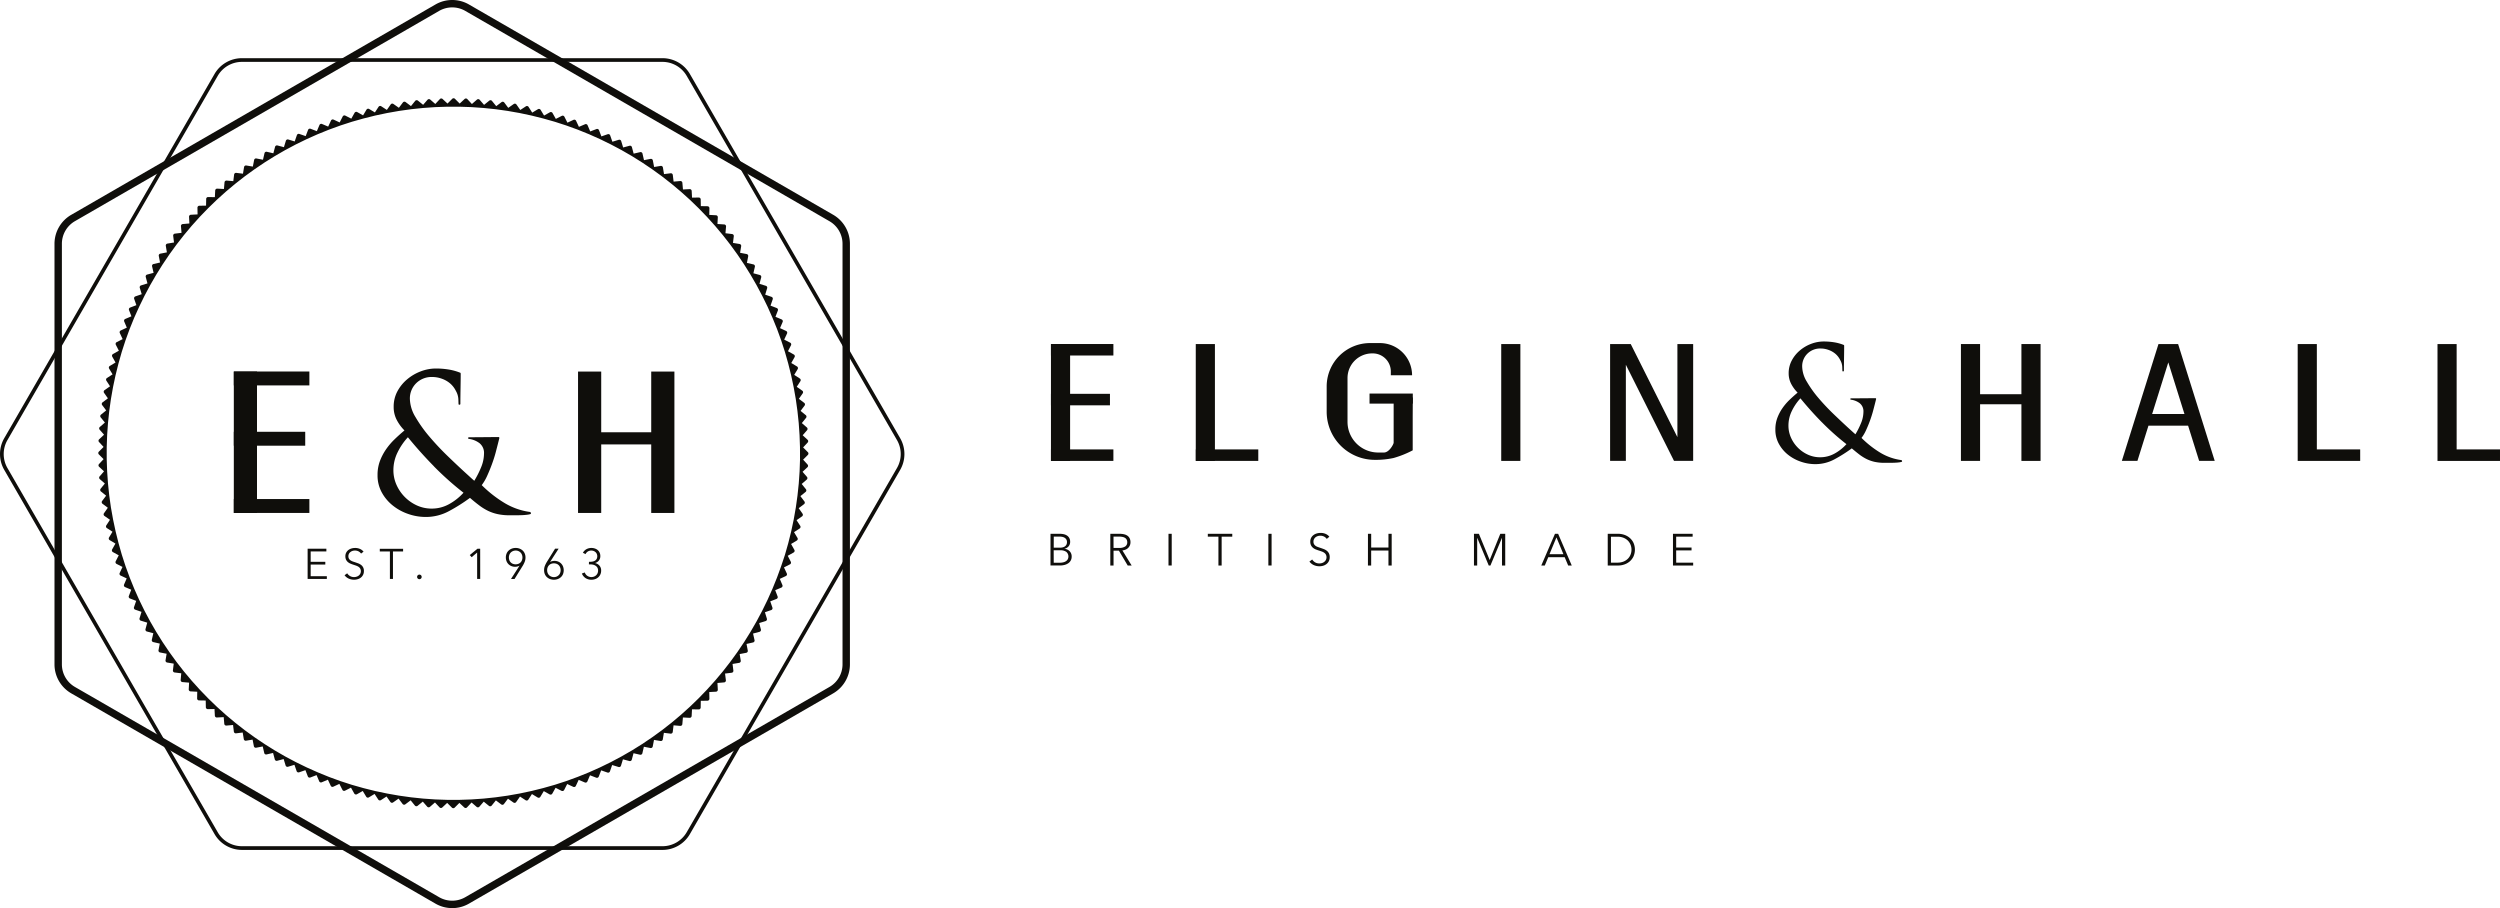 <svg id="Group_453" data-name="Group 453" xmlns="http://www.w3.org/2000/svg" width="227.647" height="82.691" viewBox="0 0 227.647 82.691">
  <path id="Path_86" data-name="Path 86" d="M145.548,73.959h.86a1.681,1.681,0,0,1,.331.034.9.9,0,0,1,.3.119.638.638,0,0,1,.216.226.693.693,0,0,1,.083.358.614.614,0,0,1-.139.4.652.652,0,0,1-.374.222v.008a.758.758,0,0,1,.466.218.679.679,0,0,1,.185.5.721.721,0,0,1-.075.329.738.738,0,0,1-.214.254,1.081,1.081,0,0,1-.338.16,1.621,1.621,0,0,1-.448.057h-.854Zm.294,1.264h.591a.931.931,0,0,0,.215-.026.576.576,0,0,0,.2-.083.442.442,0,0,0,.145-.156.475.475,0,0,0,.055-.241.462.462,0,0,0-.055-.235.469.469,0,0,0-.149-.156.629.629,0,0,0-.22-.087,1.308,1.308,0,0,0-.269-.027h-.51Zm0,1.37h.546a1.419,1.419,0,0,0,.3-.031.765.765,0,0,0,.253-.1.532.532,0,0,0,.173-.175.556.556,0,0,0-.129-.685.918.918,0,0,0-.548-.142h-.6Z" transform="translate(-49.891 -25.352)" fill="#0f0e0b"/>
  <path id="Path_87" data-name="Path 87" d="M154.131,76.846h-.294V73.959h.848a1.8,1.8,0,0,1,.393.041.9.9,0,0,1,.315.132.636.636,0,0,1,.205.239.779.779,0,0,1,.074.358.7.7,0,0,1-.212.516.7.7,0,0,1-.232.153,1,1,0,0,1-.293.074l.844,1.374h-.359l-.8-1.35h-.489Zm0-1.6h.51a.978.978,0,0,0,.547-.129.434.434,0,0,0,.191-.385.488.488,0,0,0-.054-.24.419.419,0,0,0-.146-.159.66.66,0,0,0-.229-.089,1.435,1.435,0,0,0-.3-.029h-.522Z" transform="translate(-52.733 -25.352)" fill="#0f0e0b"/>
  <rect id="Rectangle_74" data-name="Rectangle 74" width="0.293" height="2.887" transform="translate(106.402 48.607)" fill="#0f0e0b"/>
  <path id="Path_88" data-name="Path 88" d="M168.605,76.846h-.293V74.219h-.967v-.26h2.227v.26h-.967Z" transform="translate(-57.363 -25.352)" fill="#0f0e0b"/>
  <rect id="Rectangle_75" data-name="Rectangle 75" width="0.293" height="2.887" transform="translate(115.496 48.607)" fill="#0f0e0b"/>
  <path id="Path_89" data-name="Path 89" d="M183,74.385a.691.691,0,0,0-.241-.21.729.729,0,0,0-.354-.08.755.755,0,0,0-.216.032.644.644,0,0,0-.2.1.506.506,0,0,0-.144.17.491.491,0,0,0-.056.241.447.447,0,0,0,.053.228.512.512,0,0,0,.141.153.8.8,0,0,0,.2.1c.074.028.152.055.233.081.1.033.2.069.3.106a1.1,1.1,0,0,1,.275.149.733.733,0,0,1,.2.233.743.743,0,0,1,.078.357.784.784,0,0,1-.083.373.767.767,0,0,1-.215.259.88.88,0,0,1-.3.151,1.254,1.254,0,0,1-.341.049,1.3,1.3,0,0,1-.26-.027,1.2,1.2,0,0,1-.249-.08.99.99,0,0,1-.22-.135,1.006,1.006,0,0,1-.179-.187l.252-.188a.771.771,0,0,0,.264.259.738.738,0,0,0,.4.1.776.776,0,0,0,.224-.035.62.62,0,0,0,.206-.106.562.562,0,0,0,.151-.175.543.543,0,0,0,0-.493.517.517,0,0,0-.157-.168.916.916,0,0,0-.224-.112c-.084-.03-.172-.06-.264-.089s-.189-.064-.282-.1a.967.967,0,0,1-.249-.149.712.712,0,0,1-.177-.226.738.738,0,0,1-.066-.331.727.727,0,0,1,.083-.358.756.756,0,0,1,.219-.249.892.892,0,0,1,.3-.143,1.223,1.223,0,0,1,.322-.045,1.106,1.106,0,0,1,.5.1.855.855,0,0,1,.313.246Z" transform="translate(-62.187 -25.313)" fill="#0f0e0b"/>
  <path id="Path_90" data-name="Path 90" d="M189.533,73.959h.294v1.252H191.4V73.959h.294v2.887H191.4V75.48h-1.574v1.366h-.294Z" transform="translate(-64.969 -25.352)" fill="#0f0e0b"/>
  <path id="Path_91" data-name="Path 91" d="M205.655,76.348h0l.966-2.389h.449v2.887h-.294V74.339h-.008l-1.045,2.508h-.154l-1.044-2.508h-.009v2.508h-.293V73.959h.449Z" transform="translate(-70.006 -25.352)" fill="#0f0e0b"/>
  <path id="Path_92" data-name="Path 92" d="M213.868,76.846h-.321l1.247-2.888h.287l1.24,2.888h-.325l-.319-.758h-1.492Zm.425-1.027h1.271l-.636-1.533Z" transform="translate(-73.2 -25.352)" fill="#0f0e0b"/>
  <path id="Path_93" data-name="Path 93" d="M222.754,73.959h.959a1.7,1.7,0,0,1,.539.089,1.472,1.472,0,0,1,.49.272,1.367,1.367,0,0,1,.352.452,1.546,1.546,0,0,1,0,1.263,1.388,1.388,0,0,1-.352.452,1.49,1.49,0,0,1-.49.27,1.683,1.683,0,0,1-.539.09h-.959Zm.293,2.626h.584a1.448,1.448,0,0,0,.568-.1,1.185,1.185,0,0,0,.4-.267,1.1,1.1,0,0,0,.239-.377,1.235,1.235,0,0,0,0-.872,1.1,1.1,0,0,0-.239-.378,1.184,1.184,0,0,0-.4-.266,1.436,1.436,0,0,0-.568-.1h-.584Z" transform="translate(-76.356 -25.352)" fill="#0f0e0b"/>
  <path id="Path_94" data-name="Path 94" d="M232.088,76.585h1.545v.261h-1.839V73.959h1.791v.26h-1.5v.992h1.4v.261h-1.4Z" transform="translate(-79.455 -25.352)" fill="#0f0e0b"/>
  <rect id="Rectangle_76" data-name="Rectangle 76" width="1.744" height="10.64" transform="translate(95.698 31.33)" fill="#0f0e0b"/>
  <rect id="Rectangle_77" data-name="Rectangle 77" width="1.744" height="10.64" transform="translate(108.885 31.33)" fill="#0f0e0b"/>
  <rect id="Rectangle_78" data-name="Rectangle 78" width="1.744" height="10.64" transform="translate(136.7 31.33)" fill="#0f0e0b"/>
  <path id="Path_95" data-name="Path 95" d="M191.656,52.489h-1.744v4.124c-.012.137-.4.887-.888.887h-.518a2.794,2.794,0,0,1-2.795-2.794V50.718a2.244,2.244,0,0,1,2.244-2.244h.054a1.646,1.646,0,0,1,1.646,1.646v.347h1.935a2.932,2.932,0,0,0-2.932-2.933h-.894a3.951,3.951,0,0,0-3.951,3.951v2.3a4.382,4.382,0,0,0,4.382,4.382A7.615,7.615,0,0,0,189.9,58a8.91,8.91,0,0,0,1.747-.7q0-1.566,0-3.134Z" transform="translate(-63.008 -16.294)" fill="#0f0e0b"/>
  <path id="Path_96" data-name="Path 96" d="M230.646,47.669h-1.435v8.475l-4.249-8.477-1.879,0v10.64h1.435V49.555l4.384,8.751,1.744,0Z" transform="translate(-76.469 -16.339)" fill="#0f0e0b"/>
  <rect id="Rectangle_79" data-name="Rectangle 79" width="5.686" height="1.046" transform="translate(95.698 31.326)" fill="#0f0e0b"/>
  <rect id="Rectangle_80" data-name="Rectangle 80" width="5.686" height="1.046" transform="translate(95.698 40.923)" fill="#0f0e0b"/>
  <rect id="Rectangle_81" data-name="Rectangle 81" width="5.687" height="1.046" transform="translate(108.891 40.923)" fill="#0f0e0b"/>
  <path id="Path_97" data-name="Path 97" d="M324.04,57.263h-3.947V47.671h-1.744v10.64h1.744v0h3.947Z" transform="translate(-109.124 -16.341)" fill="#0f0e0b"/>
  <path id="Path_98" data-name="Path 98" d="M343.411,57.263h-3.948V47.671H337.72v10.64h1.743v0h3.948Z" transform="translate(-115.764 -16.341)" fill="#0f0e0b"/>
  <rect id="Rectangle_82" data-name="Rectangle 82" width="5.373" height="1.047" transform="translate(95.698 35.861)" fill="#0f0e0b"/>
  <path id="Path_99" data-name="Path 99" d="M277.2,47.67v4.568h-3.764V47.67h-1.744v10.64h1.744V53.153H277.2v5.158h1.744V47.67Z" transform="translate(-93.132 -16.341)" fill="#0f0e0b"/>
  <path id="Path_100" data-name="Path 100" d="M301.025,58.31h1.419L299.11,47.67h-1.788l-3.335,10.64h1.418l1.006-3.209h3.608Zm-4.28-4.27,1.472-4.7,1.471,4.7Z" transform="translate(-100.774 -16.341)" fill="#0f0e0b"/>
  <rect id="Rectangle_83" data-name="Rectangle 83" width="3.94" height="0.916" transform="translate(124.708 35.837)" fill="#0f0e0b"/>
  <path id="Path_101" data-name="Path 101" d="M257.269,58.321a4.083,4.083,0,0,1-.415.033c-.15.007-.3.01-.45.01h-.486a4.128,4.128,0,0,1-.892-.087,3.285,3.285,0,0,1-.727-.252,4,4,0,0,1-.667-.415q-.327-.251-.692-.562a13.184,13.184,0,0,1-1.558.986,3.652,3.652,0,0,1-1.765.45,4,4,0,0,1-1.324-.227,3.843,3.843,0,0,1-1.161-.632,3.236,3.236,0,0,1-.83-.986,2.644,2.644,0,0,1-.321-1.306,2.966,2.966,0,0,1,.172-1.039,4.049,4.049,0,0,1,.45-.875,5.039,5.039,0,0,1,.641-.763c.243-.235.5-.464.762-.684a3.281,3.281,0,0,1-.58-.786,2.067,2.067,0,0,1-.234-.979,2.436,2.436,0,0,1,.278-1.153,3.032,3.032,0,0,1,.735-.916,3.494,3.494,0,0,1,1.03-.607,3.248,3.248,0,0,1,1.16-.216,6.1,6.1,0,0,1,.908.07,4.048,4.048,0,0,1,.892.241c.034,0,.051.05.051.085,0,.743-.024,1.482-.024,2.286a.086.086,0,0,1-.088.044.055.055,0,0,1-.051-.061l-.011-.306a1.375,1.375,0,0,0-.189-.672,1.77,1.77,0,0,0-.425-.555,1.992,1.992,0,0,0-.632-.363,2.13,2.13,0,0,0-.726-.13,1.647,1.647,0,0,0-1.2.467,1.6,1.6,0,0,0-.477,1.2,2.76,2.76,0,0,0,.425,1.359,10.138,10.138,0,0,0,1.055,1.48,19.806,19.806,0,0,0,1.359,1.444q.729.7,1.334,1.256c.126.115.247.224.363.329s.22.2.312.277a7.1,7.1,0,0,0,.5-.994A2.761,2.761,0,0,0,254,53.723a.934.934,0,0,0-.329-.779,1.673,1.673,0,0,0-.814-.329c-.035-.011-.052-.028-.052-.052a.07.07,0,0,1,.052-.07c.722,0,1.719-.014,2.265-.014a.1.1,0,0,1,.035.069c-.058.243-.194.771-.275,1.073s-.176.6-.285.9-.229.589-.355.865a3.583,3.583,0,0,1-.417.71A9.087,9.087,0,0,0,255.5,57.42a4.992,4.992,0,0,0,1.989.7l.035.138a1.016,1.016,0,0,1-.26.062m-7.037-3.637q-1.031-1.047-1.964-2.191a4.655,4.655,0,0,0-.779,1.144,3.019,3.019,0,0,0-.312,1.332,2.67,2.67,0,0,0,.233,1.108,3.069,3.069,0,0,0,1.549,1.549,2.654,2.654,0,0,0,1.108.233,2.692,2.692,0,0,0,1.309-.336,4.174,4.174,0,0,0,1.082-.858,22.661,22.661,0,0,1-2.225-1.983" transform="translate(-84.318 -16.22)" fill="#0f0e0b"/>
  <path id="Path_102" data-name="Path 102" d="M42.9,78.529h1.473v.248H42.623V76.025H44.33v.248H42.9v.945h1.333v.249H42.9Z" transform="translate(-14.611 -26.06)" fill="#0f0e0b"/>
  <path id="Path_103" data-name="Path 103" d="M49.244,76.432a.662.662,0,0,0-.229-.2.7.7,0,0,0-.338-.076.762.762,0,0,0-.206.031.61.61,0,0,0-.191.1.47.47,0,0,0-.191.391.431.431,0,0,0,.051.218.47.47,0,0,0,.133.146.779.779,0,0,0,.191.1q.105.039.223.077c.1.032.191.066.288.1a1.052,1.052,0,0,1,.262.141.65.65,0,0,1,.264.562.726.726,0,0,1-.282.6.861.861,0,0,1-.287.144,1.168,1.168,0,0,1-.325.047,1.331,1.331,0,0,1-.248-.025,1.149,1.149,0,0,1-.237-.076.954.954,0,0,1-.21-.128.925.925,0,0,1-.172-.179l.241-.178a.731.731,0,0,0,.25.246.715.715,0,0,0,.379.1.727.727,0,0,0,.214-.034.6.6,0,0,0,.2-.1.559.559,0,0,0,.144-.167.518.518,0,0,0,0-.471.51.51,0,0,0-.15-.16.94.94,0,0,0-.214-.106c-.08-.029-.165-.057-.252-.085s-.181-.061-.269-.1a.928.928,0,0,1-.237-.142.694.694,0,0,1-.169-.216.709.709,0,0,1-.063-.315.691.691,0,0,1,.08-.342A.717.717,0,0,1,48.1,76.1a.866.866,0,0,1,.285-.136,1.126,1.126,0,0,1,.306-.043,1.062,1.062,0,0,1,.478.1.816.816,0,0,1,.3.236Z" transform="translate(-16.365 -26.024)" fill="#0f0e0b"/>
  <path id="Path_104" data-name="Path 104" d="M53.821,78.778h-.279v-2.5h-.921v-.248h2.122v.248h-.922Z" transform="translate(-18.038 -26.06)" fill="#0f0e0b"/>
  <path id="Path_105" data-name="Path 105" d="M58.205,79.82a.211.211,0,0,1-.058.146.211.211,0,0,1-.3,0,.211.211,0,0,1-.058-.146.208.208,0,0,1,.058-.145.211.211,0,0,1,.3,0,.208.208,0,0,1,.058.145" transform="translate(-19.808 -27.289)" fill="#0f0e0b"/>
  <path id="Path_106" data-name="Path 106" d="M66.039,78.778h-.28V76.372l-.5.424-.171-.194.7-.575h.249Z" transform="translate(-22.312 -26.06)" fill="#0f0e0b"/>
  <path id="Path_107" data-name="Path 107" d="M71.329,77.54l-.007-.008a.5.5,0,0,1-.176.074.905.905,0,0,1-.218.028.875.875,0,0,1-.332-.062.783.783,0,0,1-.444-.442.913.913,0,0,1-.064-.343.928.928,0,0,1,.066-.352.776.776,0,0,1,.187-.275.891.891,0,0,1,.283-.177.98.98,0,0,1,.358-.064.969.969,0,0,1,.358.064.886.886,0,0,1,.285.177.782.782,0,0,1,.186.275.928.928,0,0,1,.066.352,1.05,1.05,0,0,1-.074.4,2.51,2.51,0,0,1-.174.35l-.751,1.209h-.323Zm.269-.754a.679.679,0,0,0-.045-.249.572.572,0,0,0-.126-.2.6.6,0,0,0-.194-.132.628.628,0,0,0-.249-.049.617.617,0,0,0-.248.049.6.6,0,0,0-.2.132.572.572,0,0,0-.126.2.692.692,0,0,0-.045.249.7.7,0,0,0,.043.246.567.567,0,0,0,.122.2.558.558,0,0,0,.195.131.674.674,0,0,0,.254.047.667.667,0,0,0,.254-.047.548.548,0,0,0,.2-.131.557.557,0,0,0,.122-.2.689.689,0,0,0,.043-.246" transform="translate(-24.026 -26.024)" fill="#0f0e0b"/>
  <path id="Path_108" data-name="Path 108" d="M75.932,77.227l.007.007a.492.492,0,0,1,.175-.074.942.942,0,0,1,.218-.027.875.875,0,0,1,.332.062.823.823,0,0,1,.267.173.8.8,0,0,1,.177.269.976.976,0,0,1,0,.7.784.784,0,0,1-.186.272.886.886,0,0,1-.285.177,1.025,1.025,0,0,1-.715,0,.89.89,0,0,1-.284-.177.785.785,0,0,1-.187-.272.919.919,0,0,1-.065-.354,1.062,1.062,0,0,1,.073-.4,2.449,2.449,0,0,1,.175-.35l.75-1.209h.323Zm-.269.753a.675.675,0,0,0,.045.251.594.594,0,0,0,.126.2.643.643,0,0,0,.692.132.6.6,0,0,0,.194-.132.568.568,0,0,0,.127-.2.675.675,0,0,0,.045-.251.689.689,0,0,0-.043-.246.573.573,0,0,0-.122-.2.563.563,0,0,0-.194-.13.72.72,0,0,0-.51,0,.556.556,0,0,0-.194.13.6.6,0,0,0-.123.2.689.689,0,0,0-.043.246" transform="translate(-25.841 -26.06)" fill="#0f0e0b"/>
  <path id="Path_109" data-name="Path 109" d="M81.267,77.178h.12a1.079,1.079,0,0,0,.249-.028.591.591,0,0,0,.2-.086.435.435,0,0,0,.138-.158.549.549,0,0,0,.007-.444.472.472,0,0,0-.118-.164.571.571,0,0,0-.175-.105.6.6,0,0,0-.208-.037.591.591,0,0,0-.31.082.584.584,0,0,0-.216.242l-.237-.124a.828.828,0,0,1,.327-.329.94.94,0,0,1,.45-.108.95.95,0,0,1,.31.05.77.77,0,0,1,.257.141.671.671,0,0,1,.177.232.74.74,0,0,1,.064.316.622.622,0,0,1-.135.41.649.649,0,0,1-.342.22v.008a.722.722,0,0,1,.394.227.665.665,0,0,1,.158.457.81.81,0,0,1-.073.352.756.756,0,0,1-.192.26.811.811,0,0,1-.281.164.992.992,0,0,1-.34.057.948.948,0,0,1-.528-.145.9.9,0,0,1-.342-.419l.264-.1a.613.613,0,0,0,.233.31.658.658,0,0,0,.373.111.666.666,0,0,0,.228-.041.576.576,0,0,0,.194-.117.559.559,0,0,0,.134-.184.584.584,0,0,0,.05-.249.525.525,0,0,0-.06-.263.477.477,0,0,0-.161-.172.678.678,0,0,0-.23-.1,1.127,1.127,0,0,0-.264-.029h-.12Z" transform="translate(-27.637 -26.023)" fill="#0f0e0b"/>
  <rect id="Rectangle_84" data-name="Rectangle 84" width="2.111" height="12.875" transform="translate(21.291 33.834)" fill="#0f0e0b"/>
  <rect id="Rectangle_85" data-name="Rectangle 85" width="6.881" height="1.266" transform="translate(21.291 33.829)" fill="#0f0e0b"/>
  <rect id="Rectangle_86" data-name="Rectangle 86" width="6.881" height="1.266" transform="translate(21.291 45.442)" fill="#0f0e0b"/>
  <rect id="Rectangle_87" data-name="Rectangle 87" width="6.502" height="1.267" transform="translate(21.291 39.318)" fill="#0f0e0b"/>
  <path id="Path_110" data-name="Path 110" d="M86.754,51.481v5.528H82.2V51.481H80.09V64.356H82.2V58.115h4.554v6.241h2.111V51.481Z" transform="translate(-27.454 -17.647)" fill="#0f0e0b"/>
  <path id="Path_111" data-name="Path 111" d="M65.956,64.368a4.917,4.917,0,0,1-.5.041c-.182.007-.364.011-.545.011h-.588a5,5,0,0,1-1.078-.105,3.908,3.908,0,0,1-.88-.3,4.839,4.839,0,0,1-.806-.5q-.4-.3-.837-.68a15.757,15.757,0,0,1-1.886,1.194,4.42,4.42,0,0,1-2.137.545,4.83,4.83,0,0,1-1.6-.273,4.647,4.647,0,0,1-1.4-.765,3.911,3.911,0,0,1-1.006-1.194,3.206,3.206,0,0,1-.387-1.581,3.6,3.6,0,0,1,.208-1.257,4.912,4.912,0,0,1,.545-1.058,6,6,0,0,1,.776-.922q.44-.428.922-.828a3.952,3.952,0,0,1-.7-.952,2.511,2.511,0,0,1-.283-1.183A2.946,2.946,0,0,1,54.1,53.16a3.7,3.7,0,0,1,.889-1.108,4.261,4.261,0,0,1,1.247-.735,3.933,3.933,0,0,1,1.4-.262,7.384,7.384,0,0,1,1.1.086,4.871,4.871,0,0,1,1.08.292c.041,0,.062.06.062.1,0,.9-.03,1.794-.03,2.766a.1.1,0,0,1-.106.054.068.068,0,0,1-.062-.074l-.013-.37a1.671,1.671,0,0,0-.228-.813,2.128,2.128,0,0,0-.513-.671,2.376,2.376,0,0,0-.764-.439,2.566,2.566,0,0,0-.879-.158,1.991,1.991,0,0,0-1.456.565,1.935,1.935,0,0,0-.576,1.447,3.342,3.342,0,0,0,.513,1.644,12.2,12.2,0,0,0,1.278,1.79q.764.9,1.643,1.749T60.3,60.544c.152.139.3.271.438.4s.266.239.378.335a8.6,8.6,0,0,0,.608-1.2A3.351,3.351,0,0,0,62,58.805a1.13,1.13,0,0,0-.4-.942,2.025,2.025,0,0,0-.984-.4c-.042-.013-.063-.034-.063-.063a.083.083,0,0,1,.063-.084c.873,0,2.079-.018,2.741-.018a.123.123,0,0,1,.042.084c-.07.294-.235.933-.331,1.3s-.214.726-.346,1.087-.277.712-.429,1.048a4.433,4.433,0,0,1-.5.859,11,11,0,0,0,2.033,1.6,6.053,6.053,0,0,0,2.408.848l.043.168a1.232,1.232,0,0,1-.315.074m-8.516-4.4q-1.247-1.267-2.376-2.651a5.65,5.65,0,0,0-.943,1.383,3.64,3.64,0,0,0-.377,1.613,3.232,3.232,0,0,0,.283,1.341A3.711,3.711,0,0,0,55.9,63.529a3.21,3.21,0,0,0,1.341.283,3.245,3.245,0,0,0,1.582-.407,5.04,5.04,0,0,0,1.31-1.038,27.482,27.482,0,0,1-2.693-2.4" transform="translate(-17.927 -17.5)" fill="#0f0e0b"/>
  <path id="Path_112" data-name="Path 112" d="M43.765,82.691a3.04,3.04,0,0,1-1.523-.407L9.072,63.133A3.049,3.049,0,0,1,7.55,60.5V22.2a3.052,3.052,0,0,1,1.522-2.637L42.243.407a3.054,3.054,0,0,1,3.046,0l33.17,19.151A3.053,3.053,0,0,1,79.981,22.2V60.5a3.052,3.052,0,0,1-1.523,2.637L45.288,82.285a3.041,3.041,0,0,1-1.523.407m0-82.018A2.377,2.377,0,0,0,42.58.99L9.409,20.141A2.379,2.379,0,0,0,8.224,22.2V60.5a2.375,2.375,0,0,0,1.186,2.052L42.58,81.7a2.382,2.382,0,0,0,2.371,0L78.122,62.55A2.375,2.375,0,0,0,79.307,60.5V22.2a2.377,2.377,0,0,0-1.185-2.054L44.951.99A2.377,2.377,0,0,0,43.765.674" transform="translate(-2.588 0)" fill="#0f0e0b"/>
  <path id="Path_113" data-name="Path 113" d="M78.229,45.838l-.43-.43.415-.447a.176.176,0,0,0-.008-.248L77.76,44.3l.4-.461a.176.176,0,0,0-.017-.248l-.46-.4.384-.475a.177.177,0,0,0-.026-.248l-.473-.384.367-.488a.177.177,0,0,0-.035-.246l-.486-.367.35-.5a.175.175,0,0,0-.044-.245l-.5-.35.332-.512a.177.177,0,0,0-.052-.244l-.511-.331.315-.524a.177.177,0,0,0-.06-.242l-.522-.314.3-.534a.175.175,0,0,0-.068-.239l-.534-.3.277-.544a.176.176,0,0,0-.077-.237l-.544-.276.259-.554a.178.178,0,0,0-.085-.235l-.553-.257.239-.562a.176.176,0,0,0-.094-.231l-.561-.239.219-.57a.176.176,0,0,0-.1-.227l-.568-.219.2-.577a.175.175,0,0,0-.109-.223l-.576-.2.178-.585a.176.176,0,0,0-.116-.22l-.583-.179.158-.59a.175.175,0,0,0-.124-.215l-.589-.158.137-.595a.177.177,0,0,0-.132-.212l-.593-.137.115-.6a.174.174,0,0,0-.138-.206l-.6-.116.1-.6a.176.176,0,0,0-.147-.2l-.6-.1.074-.606a.176.176,0,0,0-.153-.2l-.605-.074.053-.609a.175.175,0,0,0-.16-.191L70,25.062l.032-.611a.175.175,0,0,0-.167-.184l-.609-.033.011-.609a.176.176,0,0,0-.173-.179l-.609-.011-.011-.611a.176.176,0,0,0-.18-.172l-.609.011-.032-.61a.176.176,0,0,0-.185-.166l-.609.032-.054-.608a.176.176,0,0,0-.191-.16l-.607.053-.074-.606a.177.177,0,0,0-.2-.154l-.6.075-.1-.6a.177.177,0,0,0-.2-.147l-.6.1-.117-.6a.175.175,0,0,0-.206-.139l-.6.117-.137-.6a.175.175,0,0,0-.211-.131l-.594.137-.158-.59A.178.178,0,0,0,62,17.937l-.588.159-.179-.585a.175.175,0,0,0-.22-.116l-.582.178-.2-.577a.175.175,0,0,0-.224-.109l-.576.2-.22-.57a.176.176,0,0,0-.227-.1l-.569.218-.239-.562a.177.177,0,0,0-.231-.094l-.561.239-.259-.554a.176.176,0,0,0-.233-.085l-.553.258-.277-.544a.174.174,0,0,0-.236-.077l-.544.277-.3-.534a.175.175,0,0,0-.239-.069l-.532.3-.315-.522a.176.176,0,0,0-.242-.06l-.522.314L52.8,14.4a.176.176,0,0,0-.243-.052l-.511.333-.35-.5a.176.176,0,0,0-.246-.043l-.5.349L50.587,14a.177.177,0,0,0-.246-.035l-.487.367-.384-.475a.178.178,0,0,0-.248-.026l-.475.384-.4-.461a.177.177,0,0,0-.248-.017l-.46.4-.416-.448a.177.177,0,0,0-.249-.008l-.446.415-.431-.432a.176.176,0,0,0-.249,0l-.431.432-.447-.417a.176.176,0,0,0-.248.009l-.415.446-.461-.4a.176.176,0,0,0-.248.018l-.4.459-.475-.384a.177.177,0,0,0-.247.026l-.384.475-.488-.368a.177.177,0,0,0-.246.034l-.367.488-.5-.351a.176.176,0,0,0-.245.044l-.35.5-.513-.333a.175.175,0,0,0-.243.051l-.333.511-.523-.314a.175.175,0,0,0-.241.059l-.313.522-.534-.3a.175.175,0,0,0-.239.068l-.3.533-.544-.277a.177.177,0,0,0-.238.077l-.277.544-.553-.258a.177.177,0,0,0-.235.085l-.257.552-.563-.239a.175.175,0,0,0-.231.094l-.238.561-.57-.219a.176.176,0,0,0-.228.1l-.218.57-.578-.2a.177.177,0,0,0-.223.109l-.2.576-.584-.179a.176.176,0,0,0-.22.118l-.177.582-.59-.157a.176.176,0,0,0-.216.124l-.157.589-.595-.137a.176.176,0,0,0-.212.132l-.137.593-.6-.116a.175.175,0,0,0-.206.139l-.117.6-.6-.1a.177.177,0,0,0-.2.147l-.1.6-.606-.074a.176.176,0,0,0-.2.153l-.074.6-.608-.053a.177.177,0,0,0-.191.16l-.053.607-.61-.032a.176.176,0,0,0-.185.167l-.032.609-.611-.011a.175.175,0,0,0-.179.172l-.011.61-.61.011a.175.175,0,0,0-.174.179l.011.609-.611.032a.177.177,0,0,0-.166.186l.032.608-.609.053a.177.177,0,0,0-.16.191l.053.608-.606.074a.175.175,0,0,0-.153.2l.074.606-.6.1a.178.178,0,0,0-.148.2l.1.6-.6.117a.175.175,0,0,0-.139.206l.116.6-.595.137a.176.176,0,0,0-.131.211l.137.593-.59.158a.176.176,0,0,0-.124.216l.157.589-.583.179a.176.176,0,0,0-.118.22l.178.582-.577.2a.176.176,0,0,0-.11.223l.2.576-.57.219a.176.176,0,0,0-.1.228l.218.569-.563.239a.177.177,0,0,0-.093.231l.238.561-.553.258a.176.176,0,0,0-.085.234l.258.553-.544.276a.175.175,0,0,0-.077.237l.276.544-.534.3a.175.175,0,0,0-.068.239l.3.534-.524.314a.177.177,0,0,0-.06.243l.314.522-.512.332a.176.176,0,0,0-.052.244l.332.511-.5.351a.176.176,0,0,0-.044.245l.35.5-.488.367a.176.176,0,0,0-.035.246l.367.488-.475.384a.176.176,0,0,0-.026.247l.384.474-.461.4a.176.176,0,0,0-.017.248l.4.459-.447.418a.175.175,0,0,0-.009.248l.415.446-.432.431a.177.177,0,0,0,0,.249l.431.432-.416.446a.176.176,0,0,0,.009.249l.446.416-.4.461a.177.177,0,0,0,.017.248l.46.4-.385.475a.177.177,0,0,0,.027.248l.474.384-.367.486a.177.177,0,0,0,.035.248l.486.366-.35.5a.175.175,0,0,0,.044.245l.5.35-.333.512a.175.175,0,0,0,.053.243l.511.333-.315.523a.176.176,0,0,0,.06.242l.523.313-.3.535a.178.178,0,0,0,.068.24l.534.294-.277.544a.177.177,0,0,0,.076.237l.544.277-.258.553a.175.175,0,0,0,.085.233l.553.258-.24.562a.178.178,0,0,0,.094.231l.561.237-.219.571a.176.176,0,0,0,.1.227l.569.219-.2.577a.176.176,0,0,0,.109.223l.576.2-.178.584a.175.175,0,0,0,.116.219l.583.179-.158.59a.177.177,0,0,0,.124.216l.589.158-.137.595a.175.175,0,0,0,.131.212l.594.137-.116.6a.176.176,0,0,0,.139.207l.6.117-.1.6a.177.177,0,0,0,.147.2l.6.1-.074.606a.176.176,0,0,0,.153.2l.605.074-.053.609a.176.176,0,0,0,.16.191l.607.053-.032.609a.176.176,0,0,0,.166.185l.609.032-.011.611a.175.175,0,0,0,.174.179l.609.011.011.61a.177.177,0,0,0,.179.174l.609-.011.033.61A.176.176,0,0,0,24.43,70l.609-.033.053.609a.177.177,0,0,0,.191.16l.607-.053.074.606a.178.178,0,0,0,.2.153l.605-.074.1.6a.176.176,0,0,0,.2.146l.6-.1.117.6a.175.175,0,0,0,.206.139l.6-.116.138.594a.176.176,0,0,0,.211.133l.593-.137.158.59a.175.175,0,0,0,.216.125l.59-.158.178.584a.176.176,0,0,0,.22.118l.584-.178.2.577a.177.177,0,0,0,.224.109l.576-.2.219.57a.174.174,0,0,0,.227.1l.57-.218.239.562a.175.175,0,0,0,.23.093l.562-.237.258.552a.174.174,0,0,0,.233.086l.553-.258.277.544a.175.175,0,0,0,.237.076l.543-.276.3.534a.178.178,0,0,0,.24.068l.533-.3.315.524a.175.175,0,0,0,.241.06l.522-.314.333.513a.176.176,0,0,0,.244.051l.511-.331.35.5a.176.176,0,0,0,.245.043l.5-.35.368.488a.176.176,0,0,0,.246.034l.487-.366.384.474a.175.175,0,0,0,.248.026l.474-.383.4.461a.177.177,0,0,0,.248.018l.46-.4.417.446a.175.175,0,0,0,.248.009l.446-.416.432.431a.176.176,0,0,0,.249,0l.43-.43.447.417a.176.176,0,0,0,.248-.009l.415-.446.461.4a.176.176,0,0,0,.248-.016l.4-.461.474.384a.175.175,0,0,0,.248-.025l.383-.474.488.367a.176.176,0,0,0,.246-.035l.367-.486.5.349a.176.176,0,0,0,.245-.042l.35-.5.513.333a.176.176,0,0,0,.244-.052l.331-.511.523.315a.178.178,0,0,0,.243-.061l.313-.522.534.3a.177.177,0,0,0,.239-.069l.3-.533.544.277a.178.178,0,0,0,.238-.077l.276-.544.553.258a.176.176,0,0,0,.235-.086l.257-.551.563.239a.177.177,0,0,0,.23-.093l.239-.561.57.219a.176.176,0,0,0,.227-.1l.219-.568.576.2a.177.177,0,0,0,.225-.11l.2-.576.584.179a.175.175,0,0,0,.22-.116l.178-.583.59.158a.177.177,0,0,0,.216-.125l.158-.588.595.137a.177.177,0,0,0,.211-.132l.137-.594.6.116a.176.176,0,0,0,.206-.139l.116-.6.6.1a.175.175,0,0,0,.2-.145l.1-.6.606.074a.176.176,0,0,0,.2-.153l.074-.605.609.053a.176.176,0,0,0,.191-.159l.053-.608.61.032a.177.177,0,0,0,.185-.166l.032-.609.611.011a.177.177,0,0,0,.179-.174l.011-.609.61-.011a.176.176,0,0,0,.173-.179l-.011-.61.609-.032a.175.175,0,0,0,.167-.185l-.032-.609.609-.053a.176.176,0,0,0,.16-.191L70.691,66l.606-.075a.175.175,0,0,0,.152-.2l-.074-.6.6-.1a.177.177,0,0,0,.147-.2l-.1-.6.6-.116a.175.175,0,0,0,.139-.206l-.116-.6.6-.137a.177.177,0,0,0,.132-.21l-.137-.6.59-.157a.176.176,0,0,0,.125-.216L73.8,61.4l.584-.179A.176.176,0,0,0,74.5,61l-.178-.584.577-.2A.177.177,0,0,0,75.007,60l-.2-.576.57-.219a.175.175,0,0,0,.1-.227l-.219-.569.563-.239a.176.176,0,0,0,.093-.231l-.238-.561.554-.259a.176.176,0,0,0,.085-.233l-.258-.553.544-.278a.175.175,0,0,0,.077-.236l-.277-.544.534-.3a.176.176,0,0,0,.068-.24l-.3-.534.523-.314a.175.175,0,0,0,.06-.241l-.315-.523.513-.333a.175.175,0,0,0,.052-.243l-.333-.512.5-.35a.175.175,0,0,0,.043-.244l-.35-.5.488-.367a.176.176,0,0,0,.035-.246l-.367-.486.475-.384a.176.176,0,0,0,.026-.248l-.383-.474.461-.4a.177.177,0,0,0,.017-.248l-.4-.46.446-.417a.175.175,0,0,0,.008-.248L77.8,46.52l.432-.432a.177.177,0,0,0,0-.249m-.714.655-.039,1.1-.076,1.1-.116,1.1-.152,1.09-.191,1.086-.229,1.077-.266,1.07-.3,1.059L75.8,56.22l-.377,1.036-.413,1.021-.448,1.006-.484.991-.517.973-.551.953-.583.935-.616.913-.648.892-.678.869-.709.844-.737.818-.766.793-.792.766-.819.737-.843.708-.868.679-.893.647-.913.617L62.211,73l-.955.55-.973.518-.99.483L58.286,75l-1.022.412-1.035.378-1.048.34-1.06.3-1.069.266-1.078.229-1.086.191-1.091.153-1.1.116-1.1.076-1.1.039H45.4l-1.1-.039-1.1-.076-1.1-.116-1.092-.153-1.084-.191L38.849,76.7l-1.069-.266-1.06-.3-1.048-.34-1.034-.377L33.616,75l-1.006-.448-.99-.483-.973-.517L29.691,73l-.935-.585-.912-.616-.892-.647-.868-.679-.844-.708-.819-.737-.793-.766-.765-.793-.739-.819-.708-.843-.678-.869-.647-.892-.616-.913-.584-.935-.551-.953-.517-.973-.483-.991-.448-1.006-.413-1.021L16.1,56.22l-.34-1.047-.3-1.059-.266-1.069-.229-1.077L14.77,50.88l-.153-1.09-.115-1.1-.077-1.1-.039-1.1v-1.1l.039-1.1.077-1.1.115-1.1L14.77,41l.191-1.086.229-1.078.266-1.069.3-1.059.34-1.048.378-1.036.413-1.021L17.34,32.6l.484-.99.517-.973.551-.954.584-.935.616-.914.647-.891.678-.868.708-.845.737-.82.766-.792.793-.766.818-.737.844-.708.868-.679.892-.647.912-.616.935-.584.954-.552.973-.516.991-.484,1.006-.448,1.022-.413,1.035-.376,1.048-.34,1.06-.3,1.069-.267,1.077-.228,1.086-.191,1.091-.154,1.1-.114,1.1-.078,1.1-.037h1.1l1.1.037,1.1.078,1.1.114,1.092.154,1.084.191,1.079.229,1.068.267,1.059.3,1.048.34,1.034.375,1.023.414,1.007.448.99.484.973.516.955.552.934.584.913.616.892.647.868.679.844.708.82.737.791.766.766.792.738.82.709.845.678.868.647.891.616.914.583.934.551.955.517.973.484.989.447,1.008.414,1.022.377,1.035.34,1.048.3,1.059.266,1.069.229,1.078L77.131,41l.152,1.092.116,1.095.076,1.1.039,1.1Z" transform="translate(-4.669 -4.666)" fill="#0f0e0b"/>
  <path id="Path_114" data-name="Path 114" d="M60.329,80.156h-38.3a2.883,2.883,0,0,1-2.492-1.439L.384,45.547a2.889,2.889,0,0,1,0-2.877L19.535,9.5a2.886,2.886,0,0,1,2.492-1.438h38.3A2.886,2.886,0,0,1,62.82,9.5L81.971,42.671a2.886,2.886,0,0,1,0,2.877L62.82,78.718a2.882,2.882,0,0,1-2.491,1.439M.676,45.379l19.152,33.17a2.544,2.544,0,0,0,2.2,1.27h38.3a2.547,2.547,0,0,0,2.2-1.27l19.151-33.17a2.545,2.545,0,0,0,0-2.54L62.528,9.669a2.549,2.549,0,0,0-2.2-1.27h-38.3a2.546,2.546,0,0,0-2.2,1.27L.676,42.839a2.551,2.551,0,0,0,0,2.54" transform="translate(0 -2.764)" fill="#0f0e0b"/>
</svg>

